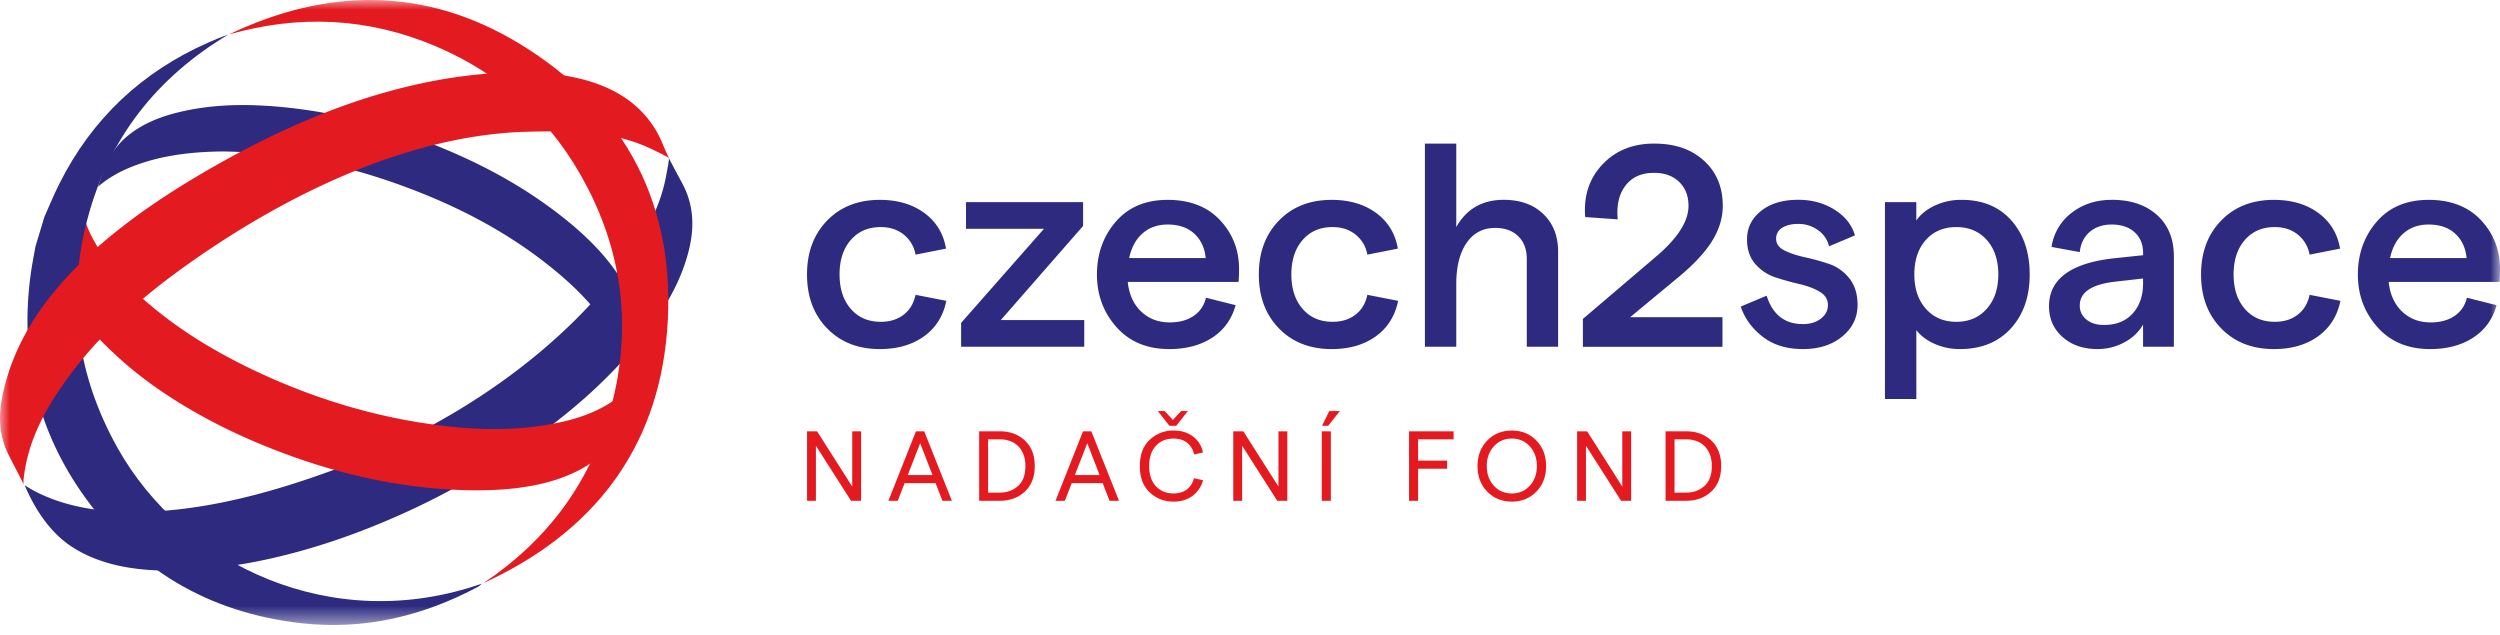 <svg width="130" height="33" fill="none" xmlns="http://www.w3.org/2000/svg"><g clip-path="url(#clip0_1852_624)"><mask id="a" style="mask-type:luminance" maskUnits="userSpaceOnUse" x="0" y="0" width="130" height="33"><path d="M130 0H0v32.5h130V0z" fill="#fff"/></mask><g mask="url(#a)"><path d="M35.375 9.343c-.197-.365-.398-.737-.59-1.114-.005.16-.04.346-.084.58l-.048.26c-.249 1.404-.873 2.776-1.964 4.315-3.345 4.717-9.026 8.779-15.59 11.143-2.43.876-4.94 1.602-7.508 1.924-2.502.314-5.37.306-7.674-.854a5.633 5.633 0 01-.629-.364c-.003-.002-.003 0-.003.002.5 1.183 1.267 2.387 2.348 3.127 2.244 1.534 5.357 1.432 7.94 1.12.767-.093 1.53-.226 2.285-.39 2.705-.587 5.35-1.547 7.847-2.735a40.642 40.642 0 005.043-2.864c2.625-1.75 4.707-3.575 6.363-5.578 1.47-1.78 2.305-3.29 2.707-4.893.328-1.31.217-2.454-.343-3.493l-.1-.186z" fill="#2D2A7F"/><path d="M32.307 20.536l-.03.023c-.854.684-1.884 1.136-3.236 1.42-2.137.45-4.453.443-7.288-.02-3.133-.512-6.232-1.531-9.207-3.028-1.78-.896-3.294-1.87-4.629-2.98-.986-.82-1.72-1.562-2.309-2.336a8.865 8.865 0 01-.864-1.366c-.2-.393-.335-.804-.48-1.242-.044-.136-.089-.27-.135-.406l-.339-.98-.309.99c-.058.186-.125.37-.196.564-.14.38-.284.774-.355 1.194-.344 2.053.873 4.228 3.718 6.65.48.41 1.003.81 1.549 1.19 2.136 1.484 4.66 2.73 7.502 3.7 2.669.912 5.352 1.437 7.975 1.56l.278.013c.29.01.572.015.848.015 2.75 0 4.79-.535 6.22-1.626a4.275 4.275 0 001.117-1.25c.222-.385.374-.794.52-1.188l.02-.054c.058-.156.114-.315.17-.472l.395-1.145-.935.772v.002z" fill="#E41A21"/><path d="M32.586 15.024c-.675-1.252-1.657-2.377-3.091-3.544-2.008-1.635-4.362-2.964-7.195-4.063-2.43-.942-4.877-1.552-7.276-1.814-2.385-.26-4.309-.159-6.055.317-.87.238-1.739.626-2.431 1.23-.8.697-1.095 1.566-1.435 2.54a.106.106 0 01-.007.02l.009-.009c.637-.545 1.402-.948 2.411-1.265 1.516-.478 3.05-.549 4.07-.56h.007c2.975.044 5.88.574 8.876 1.623 3.361 1.176 6.122 2.684 8.44 4.608 1.576 1.307 3.01 2.887 3.621 4.889.044.14.087.285.135.422l.015.051c.082-.234.169-.469.264-.698.495-1.19.38-2.382-.357-3.749l-.001.002z" fill="#2D2A7F"/><path d="M2.315 11.26c.258-.574.496-1.158.779-1.72 1.694-3.372 4.286-5.804 7.738-7.328.339-.15.679-.292 1.039-.415-3.717 2.223-6.21 5.389-7.317 9.566-1.103 4.168-.551 8.158 1.555 11.922 3.424 6.116 11.205 9.782 18.95 7.061-.104.09-.142.134-.19.16-2.872 1.536-5.926 2.263-9.18 1.903-4.855-.54-8.707-2.827-11.472-6.838-2.372-3.439-3.193-7.27-2.608-11.4.063-.45.156-.897.233-1.345l.471-1.564.002-.001z" fill="#2D2A7F"/><path d="M11.898 1.795c5.136-2.461 10.269-2.481 15.148.498 5.536 3.38 8.168 8.495 7.641 14.945-.505 6.195-3.91 10.5-9.546 13.082 3.376-2.26 5.64-5.332 6.664-9.26 1.026-3.934.595-7.743-1.277-11.348-1.746-3.363-4.378-5.83-7.89-7.315-3.503-1.482-7.09-1.648-10.74-.603v.001z" fill="#E41A21"/><path d="M2.933 20.506c1.463-2.246 3.485-4.302 6.179-6.29 2.774-2.045 5.744-3.779 8.591-5.012 3.407-1.476 6.655-2.267 9.653-2.352 2.881-.08 4.79.046 6.62.943l.16.077c.291.142.5.244.65.352a16.237 16.237 0 01-.325-.734c-1.058-2.565-3.689-3.82-7.819-3.725h-.037c-.159.004-.318.01-.477.017-2.662.12-5.456.704-8.315 1.737-2.597.938-5.33 2.28-8.12 3.984C3.99 12.991.849 16.671.095 20.753c-.202 1.095-.082 2.054.368 2.93l.255.497c.17.33.34.663.511 1-.01-.09-.009-.187.002-.292.16-1.455.7-2.847 1.7-4.382h.002z" fill="#E41A21"/><path d="M45.751 18.152c-1.126 0-2.04-.358-2.738-1.075-.699-.716-1.048-1.65-1.048-2.805 0-1.154.35-2.088 1.048-2.805.698-.717 1.61-1.074 2.738-1.074.928 0 1.7.23 2.32.685.618.458.992 1.075 1.122 1.85l-1.585.313a1.695 1.695 0 00-.606-1.037c-.325-.264-.727-.396-1.204-.396-.65 0-1.167.223-1.557.672-.39.447-.584 1.045-.584 1.79 0 .747.195 1.343.584 1.792.39.448.908.672 1.557.672.479 0 .878-.125 1.196-.373.318-.248.524-.592.614-1.03l1.6.313c-.158.786-.545 1.401-1.158 1.844-.614.442-1.38.664-2.297.664h-.002zm4.227-.122v-1.24l4.309-4.893h-4.055V10.51h6.089v1.239l-4.28 4.894h4.34v1.387h-6.404.001zm14.453-4.041c0 .268-.008.493-.028.672h-5.76c.069.647.3 1.159.695 1.536.394.378.89.568 1.488.568.5 0 .914-.113 1.243-.336.329-.224.543-.54.642-.948l1.541.388c-.2.726-.604 1.289-1.211 1.686-.61.398-1.357.597-2.244.597-1.147 0-2.06-.38-2.74-1.142-.678-.762-1.016-1.674-1.016-2.738 0-1.063.326-1.99.98-2.745.654-.755 1.553-1.134 2.7-1.134 1.147 0 2.065.352 2.723 1.058.658.706.987 1.553.987 2.538zm-5.714-.568h3.979c-.05-.527-.247-.95-.59-1.268-.345-.318-.805-.478-1.385-.478-.52 0-.952.151-1.301.455-.35.303-.585.733-.703 1.29v.001zm10.529 4.731c-1.127 0-2.04-.358-2.74-1.075-.698-.716-1.047-1.65-1.047-2.805 0-1.154.35-2.088 1.048-2.805.698-.717 1.61-1.074 2.739-1.074.927 0 1.7.23 2.32.685.617.458.991 1.075 1.121 1.85l-1.585.313a1.696 1.696 0 00-.606-1.037c-.325-.264-.727-.396-1.204-.396-.65 0-1.167.223-1.556.672-.39.447-.585 1.045-.585 1.79 0 .747.195 1.343.585 1.792.389.448.906.672 1.556.672.479 0 .877-.125 1.196-.373.319-.248.524-.592.614-1.03l1.6.313c-.159.786-.545 1.401-1.158 1.844-.614.442-1.38.664-2.297.664h-.001zm4.85-.121V7.467h1.63v4.342c.529-.945 1.353-1.418 2.468-1.418.858 0 1.544.246 2.058.738.513.492.77 1.147.77 1.962v4.939h-1.63v-4.566c0-.498-.146-.89-.442-1.179-.294-.288-.695-.433-1.204-.433-.629 0-1.122.259-1.48.775-.36.518-.54 1.233-.54 2.149v3.254h-1.63v.001zm8.214 0v-1.447l3.801-3.238c1.127-.956 1.691-1.836 1.691-2.642 0-.518-.163-.933-.487-1.246-.325-.313-.76-.47-1.309-.47-.65 0-1.142.222-1.48.665-.339.442-.475 1.028-.404 1.754l-1.69-.12c-.09-1.094.207-2.003.89-2.73.683-.726 1.578-1.09 2.686-1.09 1.108 0 1.943.296 2.596.888.654.592.98 1.375.98 2.35 0 .637-.195 1.261-.584 1.873-.39.612-1.004 1.256-1.84 1.933l-2.395 1.985h4.803v1.537h-7.256l-.001-.002zm11.441.12c-.848 0-1.549-.216-2.102-.649-.553-.433-.93-.953-1.13-1.56l1.346-.567c.31.985.939 1.477 1.886 1.477.379 0 .691-.094.935-.284.244-.19.366-.422.366-.701 0-.3-.145-.532-.434-.702-.289-.17-.641-.3-1.055-.396-.415-.094-.826-.21-1.235-.344a2.345 2.345 0 01-1.048-.693c-.289-.328-.434-.755-.434-1.284 0-.597.24-1.09.726-1.477.484-.388 1.13-.582 1.938-.582.708 0 1.337.17 1.886.514.549.344.902.79 1.061 1.337l-1.346.567a1.424 1.424 0 00-.59-.85 1.725 1.725 0 00-.996-.314c-.36 0-.642.068-.853.202a.641.641 0 00-.313.575c0 .25.144.461.434.604.289.145.641.26 1.055.352.415.09.83.203 1.25.344.418.138.772.388 1.061.746.289.357.434.82.434 1.387 0 .656-.264 1.204-.793 1.641-.528.438-1.211.657-2.049.657zm4.267 2.596V10.511h1.63v.956c.22-.318.538-.577.958-.775a3.206 3.206 0 011.392-.3c1.097 0 1.962.358 2.596 1.075.633.717.95 1.65.95 2.805 0 1.155-.326 2.089-.979 2.806-.654.716-1.54 1.074-2.656 1.074a3.22 3.22 0 01-1.301-.268c-.41-.18-.728-.418-.958-.717v3.582h-1.63l-.002-.002zm2.125-4.693c.398.453.927.68 1.585.68.659 0 1.187-.227 1.586-.68.399-.453.598-1.046.598-1.783 0-.737-.199-1.343-.598-1.791-.399-.447-.927-.672-1.586-.672-.658 0-1.187.223-1.585.672-.399.447-.598 1.045-.598 1.79 0 .747.2 1.33.598 1.784zm9.667-5.664c.977 0 1.76.261 2.349.784.589.522.883 1.245.883 2.171v4.686h-1.602v-1.148a2.436 2.436 0 01-.972.917 2.86 2.86 0 01-1.391.351c-.748 0-1.357-.21-1.825-.627-.47-.418-.703-.95-.703-1.597 0-1.432 1.157-2.269 3.471-2.506l1.422-.15v-.104c0-.458-.147-.822-.442-1.09-.294-.268-.691-.402-1.19-.402-.459 0-.838.126-1.138.38-.3.255-.474.604-.524 1.053l-1.467-.268a2.71 2.71 0 011.049-1.776c.577-.447 1.271-.672 2.08-.672v-.001zm-.405 6.508c.629 0 1.122-.194 1.48-.582.359-.389.545-.896.554-1.522v-.313l-1.436.164c-1.236.139-1.855.552-1.855 1.24a.9.9 0 00.345.73c.229.19.533.283.913.283h-.001zm8.837 1.254c-1.127 0-2.041-.358-2.739-1.075-.699-.716-1.048-1.65-1.048-2.805 0-1.154.349-2.088 1.048-2.805.698-.717 1.61-1.074 2.739-1.074.927 0 1.699.23 2.319.685.618.458.992 1.075 1.122 1.85l-1.585.313a1.696 1.696 0 00-.606-1.037c-.325-.264-.726-.396-1.204-.396-.649 0-1.167.223-1.556.672-.39.447-.585 1.045-.585 1.79 0 .747.195 1.343.585 1.792.389.447.907.672 1.556.672.479 0 .878-.125 1.198-.373.318-.248.523-.592.613-1.03l1.602.313c-.16.786-.546 1.401-1.16 1.844-.614.442-1.378.664-2.296.664h-.003zM130 13.989c0 .268-.009.493-.029.672h-5.76c.069.647.301 1.159.695 1.536.394.378.89.568 1.488.568.5 0 .914-.113 1.243-.336.329-.224.544-.54.643-.948l1.541.388c-.199.726-.604 1.289-1.212 1.686-.609.398-1.357.597-2.244.597-1.146 0-2.06-.38-2.738-1.142-.679-.762-1.018-1.674-1.018-2.738 0-1.063.327-1.99.981-2.745.653-.755 1.553-1.134 2.7-1.134 1.146 0 2.064.352 2.723 1.058.658.706.987 1.553.987 2.538zm-5.717-.568h3.98c-.049-.527-.247-.95-.59-1.268-.345-.318-.806-.478-1.385-.478-.519 0-.952.151-1.301.455-.35.303-.584.733-.704 1.29v.001z" fill="#2D2A7F"/><path d="M41.967 26.04v-3.612h.522l1.827 2.874v-2.874h.46v3.613h-.522l-1.827-2.864v2.864h-.46zm7.04 0l-.357-.918h-1.609l-.357.919h-.487l1.433-3.613h.43l1.438 3.613h-.491zm-1.805-1.336h1.289l-.642-1.657-.647 1.657zm3.714 1.336v-3.612h1.076c.524 0 .958.16 1.301.48.343.32.514.762.514 1.326 0 .564-.17 1.007-.514 1.326-.343.32-.777.48-1.301.48h-1.076zm.467-.423h.595c.383 0 .703-.116.96-.345.256-.232.384-.577.384-1.038 0-.313-.065-.576-.195-.792a1.12 1.12 0 00-.488-.46 1.56 1.56 0 00-.663-.137h-.595v2.772h.002zm6.313.423l-.357-.918H55.73l-.357.919h-.486l1.432-3.613h.43l1.439 3.613h-.492zm-1.805-1.336h1.29l-.642-1.657-.648 1.657zm5.139 1.38c-.49 0-.905-.16-1.247-.483-.341-.322-.511-.776-.511-1.365s.171-1.044.514-1.366a1.753 1.753 0 011.244-.482c.393 0 .727.101 1.002.306.273.205.45.483.525.834l-.465.104a1.034 1.034 0 00-.364-.61c-.185-.144-.42-.217-.703-.217-.38 0-.686.127-.917.377-.234.25-.35.602-.35 1.052 0 .45.116.802.35 1.05.233.25.539.375.918.375.28 0 .51-.07.69-.207.181-.137.305-.332.37-.583l.471.099a1.444 1.444 0 01-.544.815c-.27.2-.596.3-.983.3zm-.222-3.944l-.6-.765h.353l.43.46.424-.46h.353l-.6.765h-.36zm3.322 3.9v-3.612h.523l1.827 2.874v-2.874h.46v3.613h-.522l-1.827-2.864v2.864h-.46zm4.602.002V22.43h.472v3.613h-.472zm.016-3.902l.372-.765h.554l-.606.765h-.322.002zm4.522 3.9v-3.612h2.318v.417H73.74v1.106h1.511v.424H73.74v1.667h-.472v-.001zm5.347.043c-.517 0-.944-.174-1.281-.52-.337-.347-.504-.79-.504-1.326 0-.537.168-.979.504-1.327.337-.347.764-.521 1.28-.521.519 0 .94.174 1.276.52.337.349.504.79.504 1.328s-.168.979-.504 1.325c-.337.349-.762.521-1.275.521zm-.005-.423c.38 0 .693-.135.937-.403.244-.268.368-.609.368-1.022 0-.413-.122-.753-.368-1.025a1.213 1.213 0 00-.937-.405c-.378 0-.686.136-.931.405-.246.27-.368.612-.368 1.025 0 .413.122.754.368 1.022.244.268.554.402.931.402zm3.398.38v-3.612h.522l1.827 2.874v-2.874h.46v3.613h-.522l-1.827-2.864v2.864h-.46zm4.6 0v-3.612h1.075c.524 0 .959.16 1.302.48.343.32.514.762.514 1.326 0 .564-.171 1.007-.514 1.326-.343.32-.778.48-1.302.48h-1.076zm.466-.423h.595c.383 0 .704-.116.96-.345.257-.232.385-.577.385-1.038 0-.313-.065-.576-.195-.792a1.12 1.12 0 00-.488-.46 1.56 1.56 0 00-.663-.137h-.595v2.772h.001z" fill="#E41A21"/></g></g><defs><clipPath id="clip0_1852_624"><path fill="#fff" d="M0 0h130v32.5H0z"/></clipPath></defs></svg>